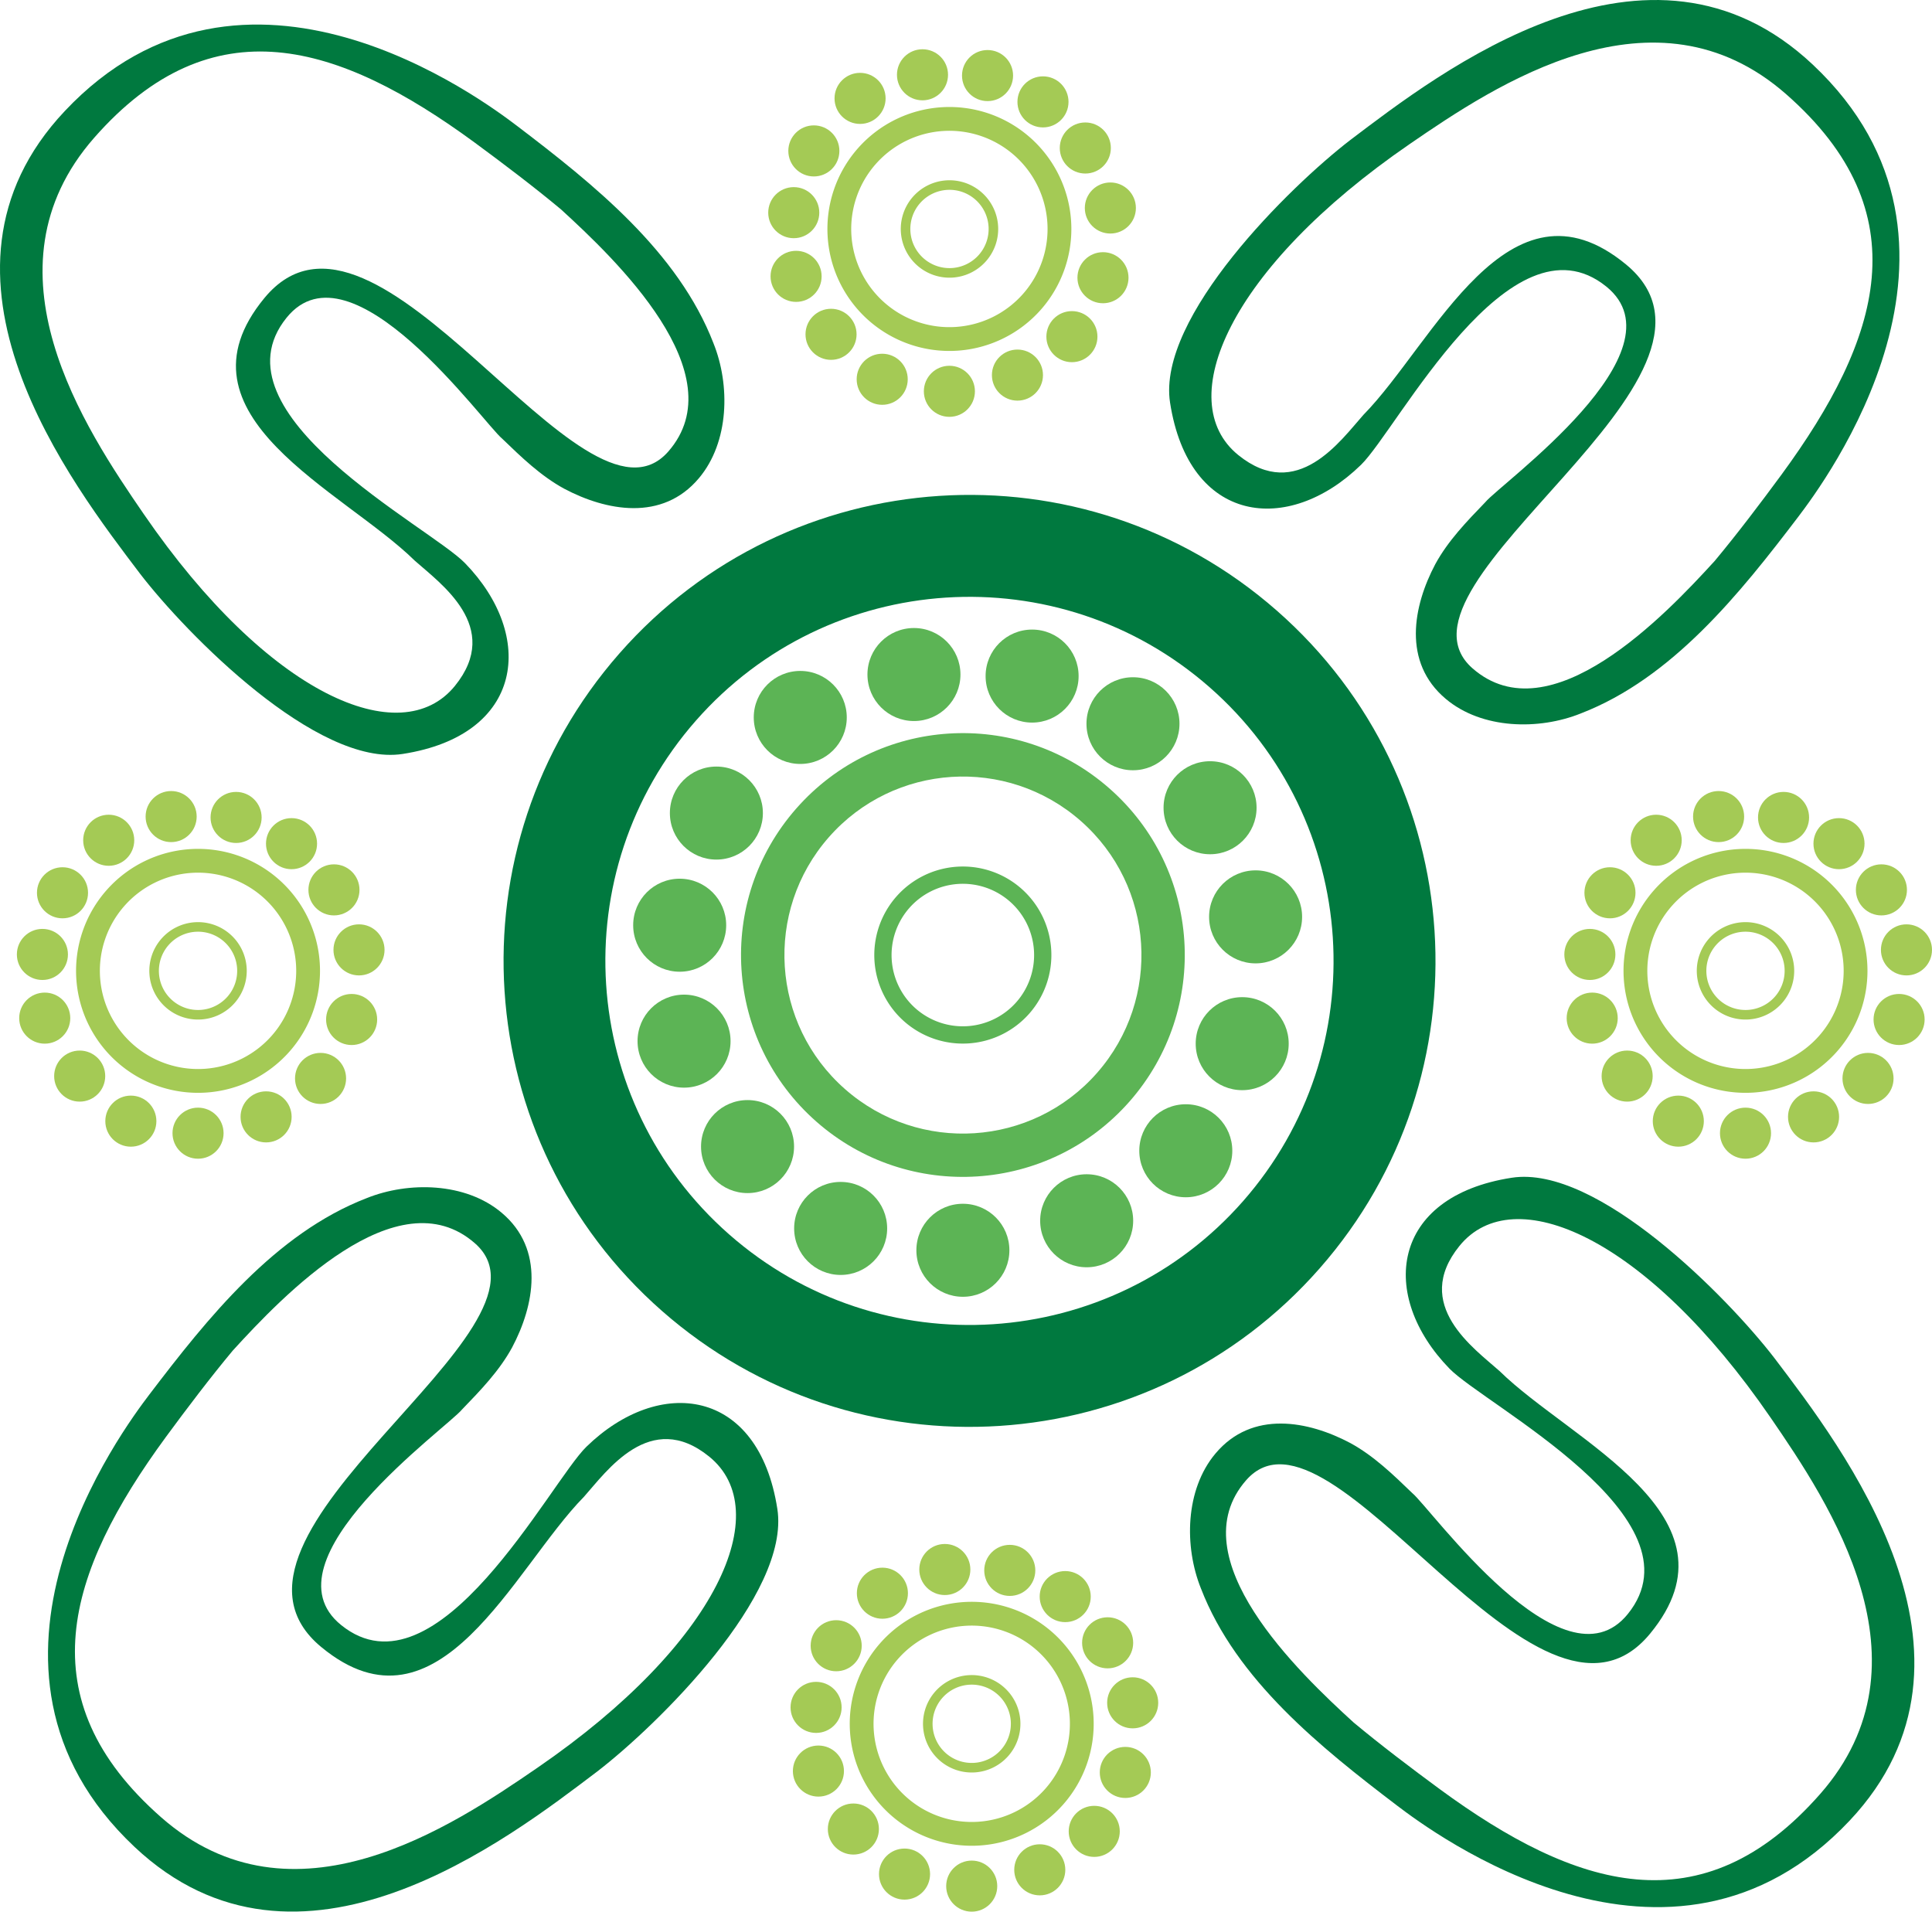 <svg xmlns="http://www.w3.org/2000/svg" width="1989.978" height="1968.934"><g data-name="SNAICC Elements_E_C_D_multicolour"><path data-name="Path 595" d="M1401.778 478.834c-75 73-177.2 61-196.6-64.1-13.7-88.2 123.6-222.8 185.6-270.5 91.8-69.5 307.3-236.9 476.5-77.6 196.4 184.9 10.8 431.5-15.1 465.7-60.1 79-129.7 166.1-224 202.5-43 17.3-101.7 16.4-139-15-45-37.8-33.6-95.8-10.8-138.8 13.2-24.2 32.5-44.1 51.5-63.8 15.9-19.4 207.1-155.4 124.6-222.1-99-80-215.1 147.2-252.7 183.7zm364.4 98.9c23-27.6 47.1-59.4 68.8-88.9 102.6-140 143.5-270 4.8-391.8-135.7-119.1-299.4-9.4-387.6 51.2-186.8 128.3-245.1 265-176.8 320.4 60.8 49.3 105.7-15.3 129-41.4 72.3-73.5 149.4-254.6 270.4-154.9 140.4 115.7-258.3 328.1-158.1 416 79.9 70 198.7-54.9 249.5-110.6z" fill="#00793f"/><path data-name="Path 596" d="M1359.278 1306.334c-174.9 199.2-478.1 218.9-677.3 44s-218.9-478.1-44-677.3 478.1-218.9 677.3-44 218.9 478.2 44 677.3zm-78.9-69.2c136.6-155.7 121.3-392.6-34.4-529.2s-392.5-121.3-529.2 34.3-121.3 392.5 34.3 529.2 392.6 121.3 529.3-34.3z" fill="#00793f"/><g data-name="Group 40" fill="#5cb455" transform="translate(-5.022 -15.566)"><path data-name="Path 597" d="M846 1170.9c-94.8-83.3-104.2-227.6-20.9-322.5s227.6-104.2 322.5-20.9 104.2 227.6 20.9 322.5c-83.3 94.8-227.7 104.2-322.5 20.9zm289-50.3c67-76.3 59.5-192.5-16.8-259.5s-192.5-59.5-259.5 16.8-59.5 192.5 16.8 259.5 192.5 59.5 259.5-16.8z"/><path data-name="Path 598" d="M936.6 1067.8a91.2 91.2 0 11128.7-8.4 91.272 91.272 0 01-128.7 8.4zm115.3-20.1a73.409 73.409 0 10-103.6 6.7 73.515 73.515 0 00103.6-6.7z"/><circle data-name="Ellipse 112" cx="47.9" cy="47.9" r="47.9" transform="translate(1203.5 799.6)"/><circle data-name="Ellipse 113" cx="47.9" cy="47.9" r="47.9" transform="translate(657.2 920.6)"/><circle data-name="Ellipse 114" cx="47.9" cy="47.9" r="47.9" transform="translate(695 805.1)"/><circle data-name="Ellipse 115" cx="47.9" cy="47.9" r="47.9" transform="translate(781.4 706.6)"/><circle data-name="Ellipse 116" cx="47.9" cy="47.9" r="47.9" transform="translate(898.5 662.4)"/><circle data-name="Ellipse 117" cx="47.9" cy="47.9" r="47.9" transform="translate(1020.2 664)"/><circle data-name="Ellipse 118" cx="47.9" cy="47.9" r="47.9" transform="translate(1124.1 713.1)"/><circle data-name="Ellipse 119" cx="47.9" cy="47.9" r="47.9" transform="translate(1236.6 1042.6)"/><circle data-name="Ellipse 120" cx="47.9" cy="47.9" r="47.9" transform="translate(1250.4 912)"/><circle data-name="Ellipse 121" cx="47.9" cy="47.9" r="47.9" transform="translate(1076.4 1225)"/><circle data-name="Ellipse 122" cx="47.9" cy="47.9" r="47.9" transform="translate(1178.5 1152.9)"/><circle data-name="Ellipse 123" cx="47.9" cy="47.9" r="47.9" transform="translate(948.9 1255.4)"/><circle data-name="Ellipse 124" cx="47.9" cy="47.9" r="47.9" transform="translate(823 1232.9)"/><circle data-name="Ellipse 125" cx="47.9" cy="47.9" r="47.9" transform="translate(727.1 1148.6)"/><circle data-name="Ellipse 126" cx="47.9" cy="47.9" r="47.9" transform="translate(661.7 1040)"/></g><path data-name="Path 599" d="M604.078 1490.034c75-73 177.2-61 196.6 64.1 13.7 88.2-123.6 222.8-185.6 270.5-91.8 69.5-307.3 236.9-476.5 77.6-196.4-184.9-10.8-431.5 15.1-465.7 60.1-79 129.7-166.1 224-202.5 43-17.3 101.7-16.4 139 15 45 37.8 33.6 95.8 10.8 138.8-13.2 24.2-32.5 44.1-51.5 63.8-15.9 19.4-207.1 155.4-124.6 222.1 99 80 215.1-147.2 252.7-183.7zm-364.4-98.9c-23 27.6-47.1 59.4-68.8 88.9-102.6 140-143.5 270-4.8 391.8 135.7 119.1 299.4 9.4 387.6-51.2 186.8-128.3 245.1-265 176.8-320.4-60.8-49.3-105.7 15.3-129 41.4-72.3 73.5-149.4 254.6-270.4 154.9-140.4-115.7 258.3-328.1 158.1-416-79.9-70-198.7 54.9-249.5 110.6z" fill="#00793f"/><path data-name="Path 600" d="M1492.978 1409.634c-73-75-61-177.2 64.1-196.6 88.2-13.7 222.8 123.6 270.5 185.6 69.5 91.8 236.9 307.3 77.6 476.5-184.9 196.4-431.5 10.8-465.7-15.1-79-60.1-166.1-129.7-202.5-224-17.3-43-16.4-101.7 15-139 37.8-45 95.8-33.6 138.8-10.8 24.2 13.2 44.1 32.5 63.8 51.5 19.4 15.9 155.4 207.1 222.1 124.6 80-99-147.1-215.1-183.7-252.7zm-98.8 364.4c27.6 23 59.4 47.1 88.9 68.8 140 102.6 270 143.5 391.8 4.8 119.1-135.7 9.4-299.4-51.2-387.6-128.3-186.8-265-245.1-320.4-176.8-49.3 60.8 15.3 105.7 41.4 129 73.5 72.3 254.6 149.4 154.9 270.4-115.7 140.4-328.1-258.3-416-158.1-70.1 79.9 54.9 198.7 110.6 249.5z" fill="#00793f"/><path data-name="Path 601" d="M478.878 579.934c73 75 61 177.2-64.1 196.6-88.2 13.7-222.8-123.6-270.5-185.6-69.5-91.8-237-307.3-77.6-476.5 184.9-196.4 431.5-10.8 465.7 15.1 79 60.1 166.1 129.7 202.5 224 17.3 43 16.4 101.7-15 139-37.8 45-95.8 33.6-138.8 10.8-24.2-13.2-44.1-32.5-63.8-51.5-19.4-15.9-155.4-207.1-222.1-124.6-80 99 147.1 215.1 183.7 252.7zm98.8-364.4c-27.6-23-59.4-47.1-88.9-68.8-140-102.6-270-143.5-391.8-4.8-119.1 135.8-9.4 299.5 51.2 387.7 128.3 186.8 265 245.1 320.4 176.8 49.3-60.8-15.3-105.7-41.4-129-73.5-72.3-254.6-149.4-154.9-270.4 115.7-140.4 328.1 258.3 416 158.1 70.1-80-54.9-198.7-110.6-249.6z" fill="#00793f"/><g data-name="Group 41" fill="#a4ca55" transform="translate(-5.022 -15.566)"><path data-name="Path 602" d="M1720 1109.9a125.633 125.633 0 11177.3-11.5 125.649 125.649 0 01-177.3 11.5zm158.9-27.7a101.118 101.118 0 10-142.7 9.3 101.13 101.13 0 00142.7-9.3z"/><path data-name="Path 603" d="M1769.8 1053.2a50.169 50.169 0 1170.8-4.6 50.167 50.167 0 01-70.8 4.6zm63.4-11.1a40.319 40.319 0 10-56.9 3.7 40.345 40.345 0 0056.9-3.7z"/><circle data-name="Ellipse 127" cx="26.3" cy="26.3" r="26.3" transform="translate(1916.6 905.8)"/><circle data-name="Ellipse 128" cx="26.3" cy="26.3" r="26.3" transform="translate(1616.3 972.3)"/><circle data-name="Ellipse 129" cx="26.3" cy="26.3" r="26.3" transform="translate(1637 908.8)"/><circle data-name="Ellipse 130" cx="26.3" cy="26.3" r="26.3" transform="translate(1684.6 854.7)"/><circle data-name="Ellipse 131" cx="26.3" cy="26.3" r="26.3" transform="translate(1748.9 830.3)"/><circle data-name="Ellipse 132" cx="26.3" cy="26.3" r="26.3" transform="translate(1815.8 831.2)"/><circle data-name="Ellipse 133" cx="26.3" cy="26.3" r="26.3" transform="translate(1872.9 858.2)"/><circle data-name="Ellipse 134" cx="26.3" cy="26.3" r="26.3" transform="translate(1934.8 1039.3)"/><circle data-name="Ellipse 135" cx="26.3" cy="26.3" r="26.3" transform="translate(1942.4 967.6)"/><circle data-name="Ellipse 136" cx="26.3" cy="26.3" r="26.3" transform="translate(1846.7 1139.6)"/><circle data-name="Ellipse 137" cx="26.3" cy="26.3" r="26.3" transform="translate(1902.8 1100)"/><circle data-name="Ellipse 138" cx="26.3" cy="26.3" r="26.3" transform="translate(1776.6 1156.4)"/><circle data-name="Ellipse 139" cx="26.3" cy="26.3" r="26.3" transform="translate(1707.4 1144)"/><circle data-name="Ellipse 140" cx="26.3" cy="26.3" r="26.3" transform="translate(1654.7 1097.6)"/><circle data-name="Ellipse 141" cx="26.3" cy="26.3" r="26.3" transform="translate(1618.7 1037.9)"/></g><g data-name="Group 42" fill="#a4ca55" transform="translate(-5.022 -15.566)"><path data-name="Path 604" d="M923 1885.4a125.634 125.634 0 11177.3-11.5 125.649 125.649 0 01-177.3 11.5zm158.9-27.7a101.118 101.118 0 10-142.7 9.3 101.13 101.13 0 00142.7-9.3z"/><path data-name="Path 605" d="M972.8 1828.7a50.169 50.169 0 1170.8-4.6 50.167 50.167 0 01-70.8 4.6zm63.4-11.1a40.319 40.319 0 10-56.9 3.7 40.345 40.345 0 0056.9-3.7z"/><circle data-name="Ellipse 142" cx="26.3" cy="26.3" r="26.3" transform="translate(1119.6 1681.3)"/><circle data-name="Ellipse 143" cx="26.3" cy="26.3" r="26.3" transform="translate(819.3 1747.8)"/><circle data-name="Ellipse 144" cx="26.3" cy="26.3" r="26.3" transform="translate(840 1684.3)"/><circle data-name="Ellipse 145" cx="26.3" cy="26.3" r="26.3" transform="translate(887.6 1630.2)"/><circle data-name="Ellipse 146" cx="26.3" cy="26.3" r="26.3" transform="translate(951.9 1605.8)"/><circle data-name="Ellipse 147" cx="26.3" cy="26.3" r="26.3" transform="translate(1018.8 1606.7)"/><circle data-name="Ellipse 148" cx="26.3" cy="26.3" r="26.3" transform="translate(1075.9 1633.7)"/><circle data-name="Ellipse 149" cx="26.3" cy="26.3" r="26.3" transform="translate(1137.8 1814.8)"/><circle data-name="Ellipse 150" cx="26.3" cy="26.3" r="26.3" transform="translate(1145.4 1743.1)"/><circle data-name="Ellipse 151" cx="26.3" cy="26.3" r="26.3" transform="translate(1049.7 1915.1)"/><circle data-name="Ellipse 152" cx="26.3" cy="26.3" r="26.3" transform="translate(1105.8 1875.5)"/><circle data-name="Ellipse 153" cx="26.3" cy="26.3" r="26.3" transform="translate(979.6 1931.9)"/><circle data-name="Ellipse 154" cx="26.3" cy="26.3" r="26.3" transform="translate(910.4 1919.5)"/><circle data-name="Ellipse 155" cx="26.3" cy="26.3" r="26.3" transform="translate(857.7 1873.1)"/><circle data-name="Ellipse 156" cx="26.3" cy="26.3" r="26.3" transform="translate(821.7 1813.4)"/></g><g data-name="Group 43" fill="#a4ca55" transform="translate(-5.022 -15.566)"><path data-name="Path 606" d="M126.1 1109.9a125.633 125.633 0 11177.3-11.5 125.649 125.649 0 01-177.3 11.5zm158.9-27.7a101.118 101.118 0 10-142.7 9.3 101.13 101.13 0 00142.7-9.3z"/><path data-name="Path 607" d="M175.9 1053.2a50.169 50.169 0 1170.8-4.6 50.167 50.167 0 01-70.8 4.6zm63.4-11.1a40.319 40.319 0 10-56.9 3.7 40.345 40.345 0 0056.9-3.7z"/><circle data-name="Ellipse 157" cx="26.3" cy="26.3" r="26.3" transform="translate(322.7 905.8)"/><circle data-name="Ellipse 158" cx="26.3" cy="26.3" r="26.3" transform="translate(22.4 972.3)"/><circle data-name="Ellipse 159" cx="26.3" cy="26.3" r="26.3" transform="translate(43.1 908.8)"/><circle data-name="Ellipse 160" cx="26.3" cy="26.3" r="26.3" transform="translate(90.7 854.7)"/><circle data-name="Ellipse 161" cx="26.3" cy="26.3" r="26.3" transform="translate(155 830.3)"/><circle data-name="Ellipse 162" cx="26.3" cy="26.3" r="26.3" transform="translate(221.9 831.2)"/><circle data-name="Ellipse 163" cx="26.3" cy="26.3" r="26.3" transform="translate(279 858.2)"/><circle data-name="Ellipse 164" cx="26.3" cy="26.3" r="26.3" transform="translate(340.9 1039.3)"/><circle data-name="Ellipse 165" cx="26.3" cy="26.3" r="26.3" transform="translate(348.5 967.6)"/><circle data-name="Ellipse 166" cx="26.3" cy="26.3" r="26.3" transform="translate(252.8 1139.6)"/><circle data-name="Ellipse 167" cx="26.3" cy="26.3" r="26.3" transform="translate(308.9 1100)"/><circle data-name="Ellipse 168" cx="26.3" cy="26.3" r="26.3" transform="translate(182.7 1156.4)"/><circle data-name="Ellipse 169" cx="26.3" cy="26.3" r="26.3" transform="translate(113.5 1144)"/><circle data-name="Ellipse 170" cx="26.3" cy="26.3" r="26.3" transform="translate(60.8 1097.6)"/><circle data-name="Ellipse 171" cx="26.3" cy="26.3" r="26.3" transform="translate(24.8 1037.9)"/></g><g data-name="Group 44" fill="#a4ca55" transform="translate(-5.022 -15.566)"><path data-name="Path 608" d="M900 345.8a125.633 125.633 0 11177.3-11.5A125.649 125.649 0 01900 345.8zm158.9-27.7a101.118 101.118 0 10-142.7 9.3 101.13 101.13 0 00142.7-9.3z"/><path data-name="Path 609" d="M949.9 289.1a50.169 50.169 0 1170.8-4.6 50.167 50.167 0 01-70.8 4.6zm63.4-11.1a40.319 40.319 0 10-56.9 3.7 40.344 40.344 0 0056.9-3.7z"/><circle data-name="Ellipse 172" cx="26.3" cy="26.3" r="26.3" transform="translate(1096.6 141.7)"/><circle data-name="Ellipse 173" cx="26.3" cy="26.3" r="26.3" transform="translate(796.3 208.3)"/><circle data-name="Ellipse 174" cx="26.3" cy="26.3" r="26.3" transform="translate(817 144.7)"/><circle data-name="Ellipse 175" cx="26.3" cy="26.3" r="26.3" transform="translate(864.6 90.6)"/><circle data-name="Ellipse 176" cx="26.3" cy="26.3" r="26.3" transform="translate(928.9 66.3)"/><circle data-name="Ellipse 177" cx="26.3" cy="26.3" r="26.3" transform="translate(995.9 67.1)"/><circle data-name="Ellipse 178" cx="26.3" cy="26.3" r="26.3" transform="translate(1053 94.2)"/><circle data-name="Ellipse 179" cx="26.3" cy="26.3" r="26.3" transform="translate(1114.8 275.3)"/><circle data-name="Ellipse 180" cx="26.3" cy="26.3" r="26.3" transform="translate(1122.4 203.5)"/><circle data-name="Ellipse 181" cx="26.3" cy="26.3" r="26.3" transform="translate(1026.7 375.6)"/><circle data-name="Ellipse 182" cx="26.3" cy="26.3" r="26.3" transform="translate(1082.8 336)"/><circle data-name="Ellipse 183" cx="26.3" cy="26.3" r="26.3" transform="translate(956.6 392.3)"/><circle data-name="Ellipse 184" cx="26.3" cy="26.3" r="26.3" transform="translate(887.4 379.9)"/><circle data-name="Ellipse 185" cx="26.3" cy="26.3" r="26.3" transform="translate(834.7 333.6)"/><circle data-name="Ellipse 186" cx="26.3" cy="26.3" r="26.3" transform="translate(798.7 273.9)"/></g></g></svg>